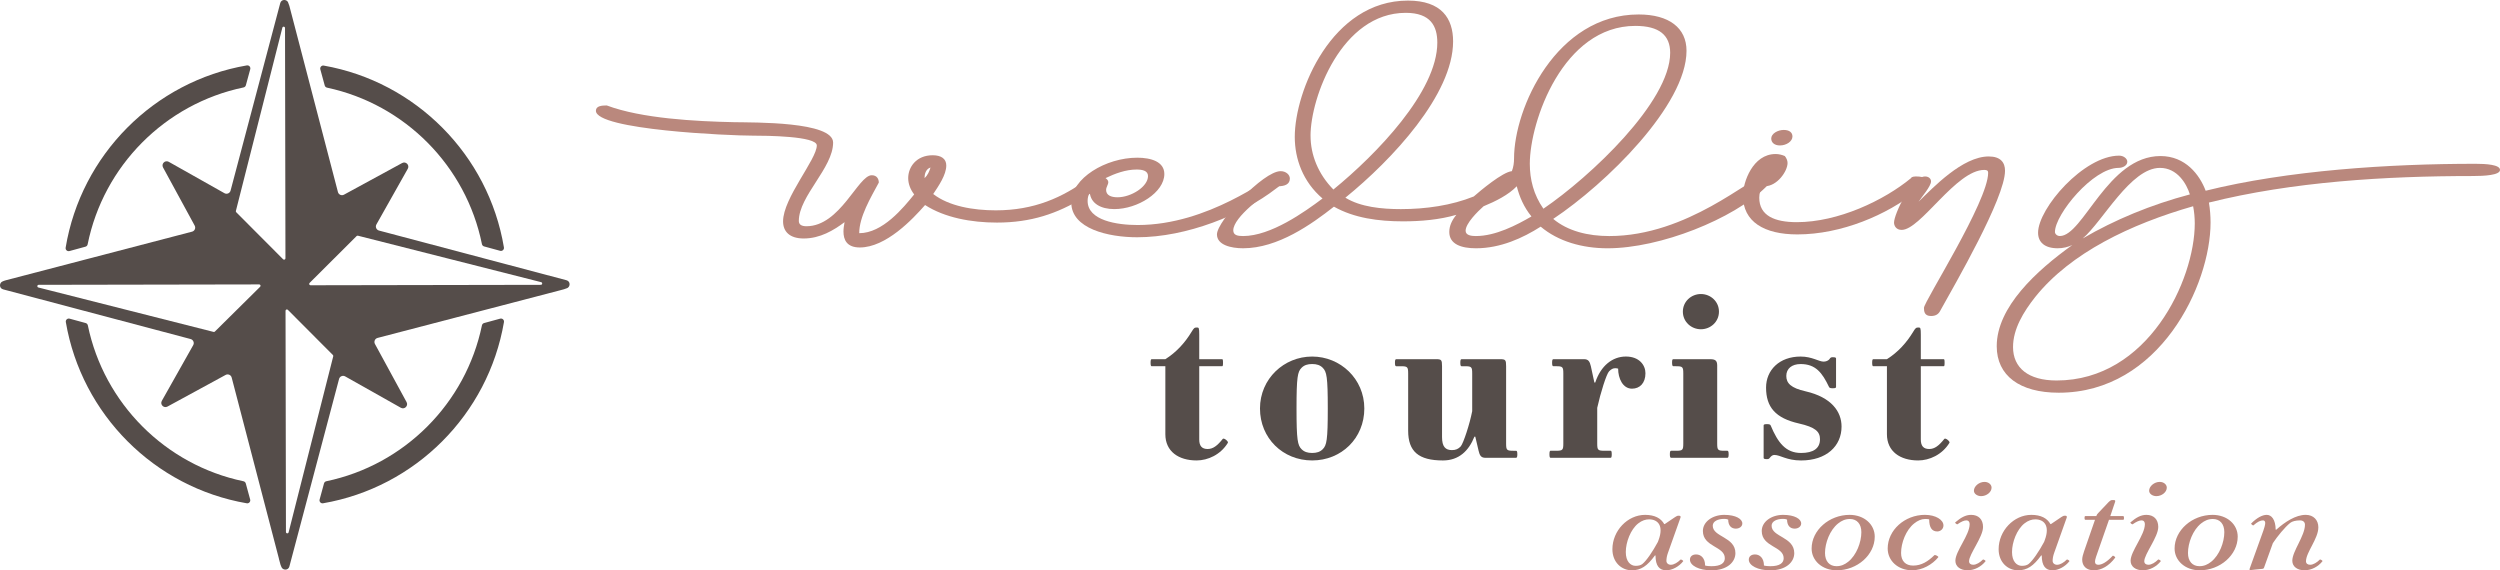 <svg xmlns="http://www.w3.org/2000/svg" id="Compass_Left_-_Colored" viewBox="0 0 2378.78 542.65"><defs><style>.cls-1{fill:#ba887d;}.cls-2{fill:#554d4a;}</style></defs><g><path class="cls-1" d="M1565.3,489.9c9.24,0,15.12,3.25,18.2,8.74h.56l9.94-6.72c1.4-.9,1.96-1.23,3.5-1.23,1.82,0,1.82,1.01,1.4,2.13l-11.76,33.04c-1.12,3.02-1.54,5.71-1.54,7.84s1.82,3.7,4.2,3.7c3.08,0,6.58-2.24,9.24-4.93,.56-.45,2.94,1.12,2.52,1.57-4.06,5.15-10.5,8.62-16.1,8.62-6.58,0-10.22-4.26-10.22-14.11h-.56c-7.28,9.97-13.3,14.11-21.98,14.11-9.8,0-18.48-7.62-18.48-20.05,0-17.58,14.42-32.7,31.08-32.7Zm-8.96,48.5c2.8,0,4.9-.56,6.44-1.79,3.92-3.14,9.8-11.87,14.7-20.94l.7-1.9c5.04-13.55-.7-19.6-9.1-19.6-3.08,0-6.72,1.01-10.36,3.92-7.14,5.71-11.76,17.7-11.76,27.22,0,8.96,4.48,13.1,9.38,13.1Z"></path><path class="cls-1" d="M1641.18,531.11c0-11.42-20.86-10.53-20.86-25.87,0-8.85,9.24-15.34,20.3-15.34s17.22,3.92,17.22,8.18c0,3.02-2.94,4.93-6.16,4.93-4.48,0-7.28-3.02-7.28-8.62-1.26-.56-2.38-.67-3.92-.67-5.6,0-10.78,2.13-10.78,6.5,0,10.86,21.56,10.53,21.56,26.1,0,8.51-7.84,16.35-22.82,16.35-11.76,0-20.44-4.48-20.44-10.19,0-2.91,2.24-4.93,5.88-4.93,4.62,0,8.54,3.58,8.54,10.53,1.12,.45,4.62,.67,6.02,.67,8.96,0,12.74-3.02,12.74-7.62Z"></path><path class="cls-1" d="M1697.18,531.11c0-11.42-20.86-10.53-20.86-25.87,0-8.85,9.24-15.34,20.3-15.34s17.22,3.92,17.22,8.18c0,3.02-2.94,4.93-6.16,4.93-4.48,0-7.28-3.02-7.28-8.62-1.26-.56-2.38-.67-3.92-.67-5.6,0-10.78,2.13-10.78,6.5,0,10.86,21.56,10.53,21.56,26.1,0,8.51-7.84,16.35-22.82,16.35-11.76,0-20.44-4.48-20.44-10.19,0-2.91,2.24-4.93,5.88-4.93,4.62,0,8.54,3.58,8.54,10.53,1.12,.45,4.62,.67,6.02,.67,8.96,0,12.74-3.02,12.74-7.62Z"></path><path class="cls-1" d="M1747.72,542.65c-13.86,0-23.94-9.18-23.94-20.72,0-17.36,16.66-32.03,36.12-32.03,14,0,23.94,9.18,23.94,20.72,0,17.36-16.66,32.03-36.12,32.03Zm12.46-48.83c-4.34,0-7.84,1.57-11.2,4.26-7.84,6.27-12.46,18.48-12.46,28.11,0,7.84,4.2,12.54,10.92,12.54,4.34,0,7.84-1.57,11.2-4.26,7.84-6.27,12.46-18.48,12.46-28.11,0-7.84-4.2-12.54-10.92-12.54Z"></path><path class="cls-1" d="M1831.72,489.9c10.08,0,17.5,4.7,17.5,10.08,0,3.47-2.94,5.71-5.88,5.71-5.04,0-7.7-3.7-7.7-11.54-1.12-.22-2.1-.34-3.78-.34-3.64,0-7.14,1.57-10.5,4.26-7.84,6.27-12.46,18.48-12.46,28.11,0,7.73,4.34,11.98,11.48,11.98,7.84,0,14.14-3.92,20.16-9.86,.7-.78,4.34,1.23,3.78,1.9-5.74,7.06-15.26,12.43-24.92,12.43-13.58,0-23.24-9.18-23.24-20.72,0-17.36,16.1-32.03,35.56-32.03Z"></path><path class="cls-1" d="M1886.88,501.43c0,9.52-13.3,25.87-13.3,32.59,0,2.13,1.54,3.36,3.92,3.36,3.08,0,6.58-2.24,9.24-4.93,.56-.45,2.94,1.12,2.52,1.57-4.06,5.15-10.5,8.62-17.08,8.62s-11.62-3.36-11.62-9.07c0-9.07,13.58-24.53,13.58-34.83,0-1.9-.84-3.58-3.22-3.58-2.1,0-4.9,1.23-8.4,3.7-.42,.34-2.66-1.34-2.1-1.79,5.18-4.48,9.8-7.17,15.12-7.17,7,0,11.34,4.26,11.34,11.54Zm1.4-42.9c3.78,0,6.72,2.46,6.72,5.49,0,4.26-4.76,8.06-9.94,8.06-3.5,0-6.86-2.13-6.86-5.15,0-4.26,4.9-8.4,10.08-8.4Z"></path><path class="cls-1" d="M1932.8,489.9c9.24,0,15.12,3.25,18.2,8.74h.56l9.94-6.72c1.4-.9,1.96-1.23,3.5-1.23,1.82,0,1.82,1.01,1.4,2.13l-11.76,33.04c-1.12,3.02-1.54,5.71-1.54,7.84s1.82,3.7,4.2,3.7c3.08,0,6.58-2.24,9.24-4.93,.56-.45,2.94,1.12,2.52,1.57-4.06,5.15-10.5,8.62-16.1,8.62-6.58,0-10.22-4.26-10.22-14.11h-.56c-7.28,9.97-13.3,14.11-21.98,14.11-9.8,0-18.48-7.62-18.48-20.05,0-17.58,14.42-32.7,31.08-32.7Zm-8.96,48.5c2.8,0,4.9-.56,6.44-1.79,3.92-3.14,9.8-11.87,14.7-20.94l.7-1.9c5.04-13.55-.7-19.6-9.1-19.6-3.08,0-6.72,1.01-10.36,3.92-7.14,5.71-11.76,17.7-11.76,27.22,0,8.96,4.48,13.1,9.38,13.1Z"></path><path class="cls-1" d="M1984.32,491.02h10.36l.28-.67c.28-.78,.7-1.34,1.68-2.35l9.66-10.19c1.68-1.57,2.38-2.02,3.64-2.02h1.12c1.54,0,1.96,.45,1.4,2.02l-4.48,13.22h12.18c.56,0,.84,.56,.84,1.9s-.28,1.68-.84,1.68h-13.44l-12.32,35.28c-.7,2.02-.98,3.58-.98,4.7,0,2.02,1.4,2.8,3.22,2.8,3.22,0,7.98-2.46,13.58-8.51,.42-.56,2.94,1.12,2.38,1.79-6.02,8.06-13.44,11.98-20.3,11.98s-11.06-3.92-11.06-10.19c0-2.24,.84-5.04,1.82-7.95l10.36-29.9h-9.1c-.56,0-.84-.45-.84-1.79s.28-1.79,.84-1.79Z"></path><path class="cls-1" d="M2053.61,501.43c0,9.52-13.3,25.87-13.3,32.59,0,2.13,1.54,3.36,3.92,3.36,3.08,0,6.58-2.24,9.24-4.93,.56-.45,2.94,1.12,2.52,1.57-4.06,5.15-10.5,8.62-17.08,8.62s-11.62-3.36-11.62-9.07c0-9.07,13.58-24.53,13.58-34.83,0-1.9-.84-3.58-3.22-3.58-2.1,0-4.9,1.23-8.4,3.7-.42,.34-2.66-1.34-2.1-1.79,5.18-4.48,9.8-7.17,15.12-7.17,7,0,11.34,4.26,11.34,11.54Zm1.4-42.9c3.78,0,6.72,2.46,6.72,5.49,0,4.26-4.76,8.06-9.94,8.06-3.5,0-6.86-2.13-6.86-5.15,0-4.26,4.9-8.4,10.08-8.4Z"></path><path class="cls-1" d="M2093.09,542.65c-13.86,0-23.94-9.18-23.94-20.72,0-17.36,16.66-32.03,36.12-32.03,14,0,23.94,9.18,23.94,20.72,0,17.36-16.66,32.03-36.12,32.03Zm12.46-48.83c-4.34,0-7.84,1.57-11.2,4.26-7.84,6.27-12.46,18.48-12.46,28.11,0,7.84,4.2,12.54,10.92,12.54,4.34,0,7.84-1.57,11.2-4.26,7.84-6.27,12.46-18.48,12.46-28.11,0-7.84-4.2-12.54-10.92-12.54Z"></path><path class="cls-1" d="M2194.17,534.02c0,2.13,1.54,3.36,3.92,3.36,3.08,0,6.58-2.24,9.24-4.93,.56-.45,2.94,1.12,2.52,1.57-4.06,5.15-10.5,8.62-17.08,8.62s-11.62-3.36-11.62-9.07c0-9.07,12.04-23.74,12.04-34.27,0-2.35-1.54-4.14-4.76-4.14-4.06,0-7.42,.9-9.24,2.35-5.18,4.14-12.18,12.77-16.52,19.26l-8.4,23.3c-.28,.9-.84,1.12-1.96,1.23-3.78,.22-9.8,1.12-10.78,1.12-1.12,0-1.26-.34-.98-1.23l13.02-36.18c.7-1.9,1.82-5.6,1.82-7.28,0-1.57-.7-2.58-2.1-2.58-2.38,0-5.18,1.23-9.24,4.82-.28,.22-2.38-1.46-2.1-1.79,5.32-5.38,10.64-8.29,14.84-8.29,4.62,0,8.4,4.48,8.54,14.11h.56c8.26-7.39,18.48-14.11,28-14.11,7.56,0,12.04,5.04,12.04,11.87,0,10.75-11.76,23.86-11.76,32.26Z"></path></g><g><path class="cls-1" d="M803.6,211.39c-10.35,7.77-23.3,15.53-38.83,15.53-13.46,0-19.67-6.6-19.67-16.31,0-22.13,32.1-59.02,32.1-72.22,0-8.93-48.15-9.32-61.09-9.32-21.74,0-149.1-5.44-149.1-23.68,0-4.66,5.69-5.05,10.35-5.05,33.13,12.42,84.39,15.14,121.14,15.92,18.64,.39,94.22-.78,94.22,19.41,0,24.07-32.62,50.86-32.62,74.55,0,3.49,2.59,5.05,7.25,5.05,32.1,0,49.18-48.53,62.12-48.53,5.18,0,6.73,3.88,6.73,6.99-7.77,14.37-18.64,32.62-18.64,48.15,22.26,0,41.93-24.07,52.29-36.89-3.62-4.66-5.69-10.1-5.69-15.53,0-10.48,7.77-21.74,23.3-21.74,8.28,0,12.94,3.49,12.94,9.71,0,8.93-7.25,19.41-12.42,27.18,15.01,11.65,38.31,15.53,59.54,15.53,36.24,0,63.68-12.04,88.53-30.67,.52-1.55,3.62-1.55,5.69-1.55,3.62,0,8.28,0,8.28,3.88,0,5.05-14.5,13.59-19.15,16.31-24.85,15.14-49.7,23.68-82.31,23.68-24.33,0-49.7-4.66-68.34-16.7-11.91,13.59-37.27,40.38-62.12,40.38-12.42,0-15.53-7.38-15.53-15.14,0-3.11,.52-5.82,1.04-8.93Zm76.1-41.93c3.11-2.72,4.66-6.6,5.69-10.1-4.66,1.55-5.69,6.6-5.69,10.1Z"></path><path class="cls-1" d="M1081.99,150.04c13.46,0,25.89,3.88,25.89,15.53,0,17.47-25.37,33.39-47.63,33.39-12.94,0-22.26-5.44-23.3-15.53-1.55,2.33-2.07,5.05-2.07,7.77,0,18.64,27.96,22.91,47.63,22.91,67.82,0,124.25-46.2,129.94-46.2,3.11,0,8.8,1.17,8.8,4.27,0,2.33-5.69,6.21-7.25,7.38-32.1,24.85-84.9,46.2-132.01,46.2-27.44,0-62.64-8.15-62.64-33,0-23.3,33.13-42.71,62.64-42.71Zm-27.44,23.3c0,2.33-2.07,4.66-2.07,7.38,0,5.05,4.66,6.99,10.87,6.99,12.94,0,28.99-10.09,28.99-20.19,0-5.05-5.18-6.21-10.87-6.21-10.35,0-20.71,3.88-29.51,8.15,1.55,1.16,2.59,2.33,2.59,3.88Z"></path><path class="cls-1" d="M1258.39,188.87c-18.64-15.92-26.4-37.66-26.4-58.63,0-43.49,35.2-129.68,107.68-129.68,32.1,0,42.97,17.08,42.97,38.83,0,50.48-57.98,112.6-102.5,148.71,14.5,8.93,34.69,10.87,52.81,10.87,23.81,0,48.15-3.49,69.37-12.04,6.21-5.44,27.44-23.3,36.24-24.07,1.55-3.88,2.07-8.15,2.07-12.04,0-48.15,40.38-137.06,118.55-137.06,28.99,0,45.56,12.81,45.56,34.56,0,51.64-76.62,126.58-126.84,159.97,13.98,11.65,33.13,16.31,53.32,16.31,75.07,0,134.6-56.69,146.51-56.69,3.62,0,6.73,1.55,6.73,4.66,0,1.17-4.14,5.44-4.66,5.82-30.54,29.9-99.92,57.85-150.13,57.85-24.33,0-47.11-6.6-63.68-20.58-17.08,10.87-38.31,20.58-61.61,20.58-13.98,0-25.37-3.88-25.37-15.53,0-5.82,2.59-11.26,6.73-16.31-16.05,4.66-33.65,6.21-50.73,6.21-23.3,0-46.59-3.11-65.75-13.98-21.23,16.7-53.32,39.6-86.46,39.6-11.39,0-24.85-3.11-24.85-13.2,0-12.81,44-60.18,60.57-60.18,5.18,0,8.8,3.49,8.8,6.99,0,5.44-4.66,7.38-11.39,7.38-12.94,7.38-42.45,29.51-42.45,41.93,0,4.66,4.14,5.44,9.32,5.44,26.4,0,58.5-22.91,75.58-35.72Zm-11.39-59.79c0,18.25,7.25,36.5,21.74,51.25,40.9-33.39,98.88-93.19,98.88-139.78,0-15.53-6.21-28.34-30.03-28.34-61.09,0-90.6,80.76-90.6,116.87Zm157.38,95.52c18.64,0,38.83-10.48,52.81-18.64-7.25-8.93-11.39-18.64-13.98-28.73-7.77,8.15-20.19,14.37-31.58,19.03-5.69,5.05-17.08,16.31-17.08,23.3,0,4.27,5.18,5.05,9.84,5.05Zm51.25-68.72c0,14.75,3.62,29.51,12.94,42.71,44.52-30.29,120.62-101.73,120.62-148.32,0-16.7-10.35-25.63-33.13-25.63-68.85,0-100.43,90.86-100.43,131.24Z"></path><path class="cls-1" d="M1689.49,146.55c3.11,0,6.21,.78,8.8,1.94,1.55,1.94,2.59,4.27,2.59,6.6,0,7.77-9.84,22.13-21.74,22.13-4.14,3.11-5.18,6.6-5.18,10.87,0,17.08,14.5,23.3,35.72,23.3,39.35,0,82.83-20.58,108.72-41.93,.52-1.55,3.62-1.55,5.18-1.55,2.59,0,9.32,.39,9.32,3.49s-6.73,8.15-9.32,10.48c-27.96,22.52-71.44,41.16-113.38,41.16-31.58,0-51.77-12.04-51.77-36.89,0-12.81,9.32-39.6,31.06-39.6Zm7.77-22.91c5.18,0,8.28,2.33,8.28,6.21,0,4.66-5.69,8.54-11.91,8.54-5.18,0-8.28-2.72-8.28-6.6,0-4.66,6.21-8.15,11.91-8.15Z"></path><path class="cls-1" d="M1802.2,211.78c0-8.15,17.08-43.88,29.51-43.88,3.62,0,5.69,2.33,5.69,4.66,0,4.66-8.8,14.75-11.91,19.41,13.98-13.59,41.93-43.1,66.78-43.1,11.39,0,15.53,5.82,15.53,13.59,0,26.01-47.63,107.94-61.61,133.18-1.55,3.11-4.14,5.05-8.8,5.05-6.21,0-6.73-4.27-6.73-7.77,0-5.82,61.09-101.34,61.09-128.52,0-1.94-1.04-2.72-3.62-2.72-26.92,0-60.57,57.08-78.69,57.08-5.18,0-7.25-3.88-7.25-6.99Z"></path><path class="cls-1" d="M1939.25,221.48c0-23.3,43.49-73.38,77.14-73.38,4.14,0,7.77,2.72,7.77,5.82,0,3.49-4.14,5.82-8.28,5.82-24.33,0-60.57,44.26-60.57,60.96,0,1.94,2.07,3.88,4.66,3.88,22.26,0,45.56-76.1,95.77-76.1,23.81,0,37.27,17.86,42.97,33,78.17-19.41,174.46-25.63,256.78-25.63,9.84,0,23.3,.78,23.3,5.82s-15.01,5.82-25.88,5.82c-83.35,0-171.88,5.44-251.08,25.24,1.04,6.21,1.55,12.81,1.55,19.03,0,59.41-48.66,161.91-144.44,161.91-37.27,0-59.02-16.31-59.02-44.26,0-37.27,37.79-71.83,71.96-96.29-4.14,1.94-8.8,3.11-13.98,3.11-12.42,0-18.64-5.82-18.64-14.75Zm-2.59,60.96c-11.39,14.37-21.23,30.67-21.23,47.76,0,19.8,14.5,31.84,41.42,31.84,86.97,0,131.5-95.52,131.5-149.49,0-5.44-.52-10.87-1.55-16.31-59.54,17.08-116.48,44.26-150.13,86.2Zm45.04-55.52c30.54-17.86,65.23-32.23,101.99-41.93-3.11-10.1-11.91-25.24-28.47-25.24-27.96,0-54.36,50.86-73.51,67.17Z"></path></g><g><path class="cls-2" d="M1095.84,348.47c-.63,0-1.05-.63-1.05-3.35s.42-3.35,1.05-3.35h12.99c10.68-6.7,18.85-15.92,24.93-25.97,2.3-3.77,2.72-4.19,5.24-4.19,1.68,0,2.09,.42,2.09,6.7v23.46h21.78c.63,0,.84,.63,.84,3.35s-.21,3.35-.84,3.35h-21.78v69.75c0,6.28,2.72,9.01,7.96,9.01s9.22-3.14,14.45-9.64c1.05-1.26,5.66,2.51,4.82,3.77-6.91,11.31-19.06,16.76-29.74,16.76-17.18,0-29.74-8.59-29.74-24.93v-64.72h-12.99Z"></path><path class="cls-2" d="M1248.53,438.12c-27.86,0-49.64-21.16-49.64-49.43s22.83-49.43,49.64-49.43,49.64,21.16,49.64,49.43-21.78,49.43-49.64,49.43Zm-10.05-10.68c2.51,2.51,5.66,3.56,10.05,3.56s7.54-1.05,10.05-3.56c3.77-3.77,4.82-8.59,4.82-38.75s-1.05-34.98-4.82-38.75c-2.51-2.51-5.66-3.56-10.05-3.56s-7.54,1.05-10.05,3.56c-3.77,3.77-4.82,8.59-4.82,38.75s1.05,34.98,4.82,38.75Z"></path><path class="cls-2" d="M1328.54,341.77h37.91c5.03,0,5.66,.63,5.66,6.7v67.45c0,9.22,3.35,12.36,9.43,12.36,3.56,0,6.07-1.05,8.38-3.56,2.51-2.93,8.59-21.37,10.89-33.51v-35.82c0-6.28-.63-6.91-6.91-6.91h-3.14c-.84,0-1.26-.63-1.26-3.35s.42-3.35,1.26-3.35h36.66c5.03,0,5.66,.63,5.66,6.7v73.52c0,6.28,.63,6.91,6.91,6.91h2.51c.84,0,1.26,.63,1.26,3.35,0,2.51-.42,3.35-1.26,3.35h-29.11c-4.19,0-5.45-2.3-6.49-6.7l-3.14-13.4h-.84c-5.45,13.61-14.87,22.62-29.95,22.62-23.25,0-33.09-8.59-33.09-28.28v-54.46c0-6.28-.63-6.91-6.91-6.91h-4.4c-.84,0-1.26-.63-1.26-3.35s.42-3.35,1.26-3.35Z"></path><path class="cls-2" d="M1552.87,369.83c-8.8,0-13.2-9.84-13.2-19.06-.84-.21-1.47-.42-2.72-.42-2.09,0-3.77,.84-5.86,2.93-2.51,2.51-8.17,20.53-11.31,34.77v33.93c0,6.28,.63,6.91,6.91,6.91h5.86c.63,0,1.05,.63,1.05,3.35s-.42,3.35-1.05,3.35h-57.18c-.63,0-1.05-.63-1.05-3.35s.42-3.35,1.05-3.35h5.24c6.28,0,6.91-.63,6.91-6.91v-66.61c0-6.28-.63-6.91-6.91-6.91h-2.51c-.84,0-1.26-.63-1.26-3.35s.42-3.35,1.26-3.35h29.12c4.19,0,5.45,2.3,6.49,6.7l3.35,15.5h.84c5.24-15.92,16.34-24.72,29.12-24.72s18.64,8.17,18.64,15.92c0,9.43-5.45,14.66-12.78,14.66Z"></path><path class="cls-2" d="M1590.15,428.9h4.61c6.28,0,6.91-.63,6.91-6.91v-66.61c0-6.28-.63-6.91-6.91-6.91h-2.51c-.84,0-1.26-.84-1.26-3.56s.42-3.14,1.26-3.14h34.98c5.03,0,6.7,1.47,6.7,6.07v74.15c0,6.28,.63,6.91,6.91,6.91h2.72c.84,0,1.26,.63,1.26,3.35s-.42,3.35-1.26,3.35h-53.41c-.84,0-1.26-.63-1.26-3.35s.42-3.35,1.26-3.35Zm28.28-149.13c9.22,0,17.18,7.12,17.18,16.76s-7.96,16.76-17.18,16.76-17.17-7.12-17.17-16.76,7.96-16.76,17.17-16.76Z"></path><path class="cls-2" d="M1731.75,418.01c0-7.33-4.4-11.52-20.11-15.08-22.2-5.03-31.21-15.5-31.21-34.14,0-16.55,12.57-29.53,32.88-29.53,10.89,0,17.38,4.82,21.78,4.82,2.09,0,4.61-.63,6.07-2.93,.63-.84,1.05-1.26,2.72-1.26,2.51,0,3.14,.42,3.14,1.26v27.02c0,.84-.63,1.26-3.14,1.26s-3.14-.42-3.56-1.26c-6.49-13.61-12.78-21.78-27.02-21.78-8.38,0-13.61,4.4-13.61,11.31s4.4,11.52,18.43,14.66c24.51,5.66,34.14,19.27,34.14,33.51,0,18.64-14.45,32.26-38.54,32.26-13.82,0-19.69-5.24-25.34-5.24-1.68,0-2.93,.84-4.4,2.72-.63,.84-1.05,1.26-2.72,1.26-2.51,0-3.14-.42-3.14-1.26v-30.79c0-.84,.63-1.26,3.14-1.26s3.14,.42,3.56,1.26c6.91,16.55,14.45,26.18,28.91,26.18,11.73,0,18.01-4.4,18.01-12.99Z"></path><path class="cls-2" d="M1782.43,348.47c-.63,0-1.05-.63-1.05-3.35s.42-3.35,1.05-3.35h12.99c10.68-6.7,18.85-15.92,24.93-25.97,2.3-3.77,2.72-4.19,5.24-4.19,1.68,0,2.09,.42,2.09,6.7v23.46h21.78c.63,0,.84,.63,.84,3.35s-.21,3.35-.84,3.35h-21.78v69.75c0,6.28,2.72,9.01,7.96,9.01s9.22-3.14,14.45-9.64c1.05-1.26,5.66,2.51,4.82,3.77-6.91,11.31-19.06,16.76-29.74,16.76-17.18,0-29.74-8.59-29.74-24.93v-64.72h-12.99Z"></path></g><g id="Transparent"><path class="cls-2" d="M475.93,303.2l-15.31,4.18c-1.05,.29-1.83,1.14-2.05,2.2-15.38,74.3-73.83,132.83-148.08,148.33-1.06,.22-1.91,1.01-2.19,2.05l-4.18,15.33c-.55,2.02,1.18,3.95,3.25,3.59,87.85-15.16,157.14-84.54,172.16-172.44,.35-2.07-1.57-3.8-3.59-3.24Z"></path><path class="cls-2" d="M66.06,238.89l15.27-4.17c1.05-.29,1.84-1.14,2.06-2.21,15.08-74.78,73.75-133.76,148.36-149.31,1.06-.22,1.91-1.01,2.19-2.05l4.18-15.32c.55-2.02-1.18-3.95-3.25-3.59-88.21,15.19-157.73,85.04-172.41,173.42-.34,2.06,1.58,3.78,3.59,3.23Z"></path><path class="cls-2" d="M233.85,459.97c-.28-1.04-1.13-1.83-2.19-2.05-74.25-15.51-132.69-74.04-148.08-148.33-.22-1.06-1.01-1.91-2.05-2.2l-15.31-4.18c-2.02-.55-3.94,1.18-3.59,3.24,15.03,87.9,84.31,157.27,172.16,172.44,2.07,.36,3.8-1.57,3.25-3.59l-4.18-15.33Z"></path><path class="cls-2" d="M308.98,81.34c.28,1.04,1.13,1.83,2.18,2.05,74.09,15.82,132.3,74.52,147.4,148.88,.22,1.07,1.01,1.92,2.06,2.21l15.28,4.17c2.02,.55,3.94-1.17,3.59-3.23-14.72-87.96-83.75-157.52-171.44-173.02-2.07-.37-3.81,1.56-3.26,3.59l4.19,15.36Z"></path><path class="cls-2" d="M539.04,266.65l-178.44-47.28c-2.51-.67-3.72-3.53-2.45-5.8l29.86-53c1.96-3.48-1.86-7.36-5.37-5.45l-55.33,30.11c-2.28,1.24-5.12,0-5.76-2.51L275.35,5.66c-.06-.24-.14-.45-.23-.66-.49-1.6-.86-2.47-1.08-2.92,0-.01-.01-.02-.02-.04-.14-.28-.22-.38-.22-.38h0c-1.72-2.48-6.18-2.32-7.14,1.29l-47.28,178.44c-.67,2.51-3.53,3.72-5.8,2.45l-53-29.86c-3.48-1.96-7.36,1.86-5.45,5.37l30.11,55.33c1.24,2.28,0,5.12-2.51,5.76L5.66,266.65s-.07,.02-.11,.03c-.02,0-.03,0-.04,0-1.22,.31-2.37,.79-3.03,1.09-3.29,1.24-3.49,6.51,.48,7.56l178.44,47.28c2.51,.67,3.72,3.53,2.45,5.8l-29.86,53c-1.96,3.48,1.86,7.36,5.37,5.45l55.33-30.11c2.28-1.24,5.12,0,5.76,2.51l44.84,171.86c.05,.3,.11,.62,.2,.98,1.15,4.88,1.93,6.84,2.39,7.63,1.39,3.07,6.44,3.17,7.47-.7l47.28-178.44c.67-2.52,3.53-3.72,5.8-2.45l53,29.86c3.48,1.96,7.36-1.86,5.45-5.37l-30.11-55.33c-1.24-2.28,0-5.12,2.51-5.76l174.07-45.42h0s3.42-.92,3.42-.92c0,0,.09-.03,.24-.09,0,0,0,0,0,0,0,0,0,0,0,0,.49-.17,1.6-.57,2.32-.84,0,0,.01,0,.02,0,.13-.04,.26-.1,.38-.15,.06-.03,.12-.06,.18-.09,.02,0,.03-.02,.05-.03,.09-.05,.17-.09,.25-.14,.01,0,.03-.01,.04-.02,.02-.01,.03-.03,.05-.04,.02-.02,.04-.04,.07-.05,.01,0,.02-.02,.04-.03,2.38-1.77,2.18-6.12-1.38-7.06Zm-291.49,6.19l-43.1,42.66c-.32,.32-.79,.44-1.22,.33l-166.73-42.27c-1.47-.37-1.2-2.53,.31-2.54l209.83-.39c1.15,0,1.73,1.39,.91,2.2Zm21.85-26.12l-44.62-44.77c-.32-.32-.45-.79-.34-1.23L268.66,26.36c.37-1.47,2.53-1.2,2.54,.31l.41,219.14c0,1.15-1.39,1.73-2.2,.91Zm47.68,92.3l-42.46,167.5c-.37,1.47-2.53,1.2-2.54-.31l-.39-210.5c0-1.15,1.39-1.73,2.2-.91l42.86,43c.32,.32,.45,.79,.34,1.23Zm197.53-68l-219.14,.41c-1.15,0-1.73-1.39-.91-2.2l44.77-44.62c.32-.32,.79-.45,1.23-.34l174.37,44.21c1.47,.37,1.2,2.53-.31,2.54Z"></path></g></svg>